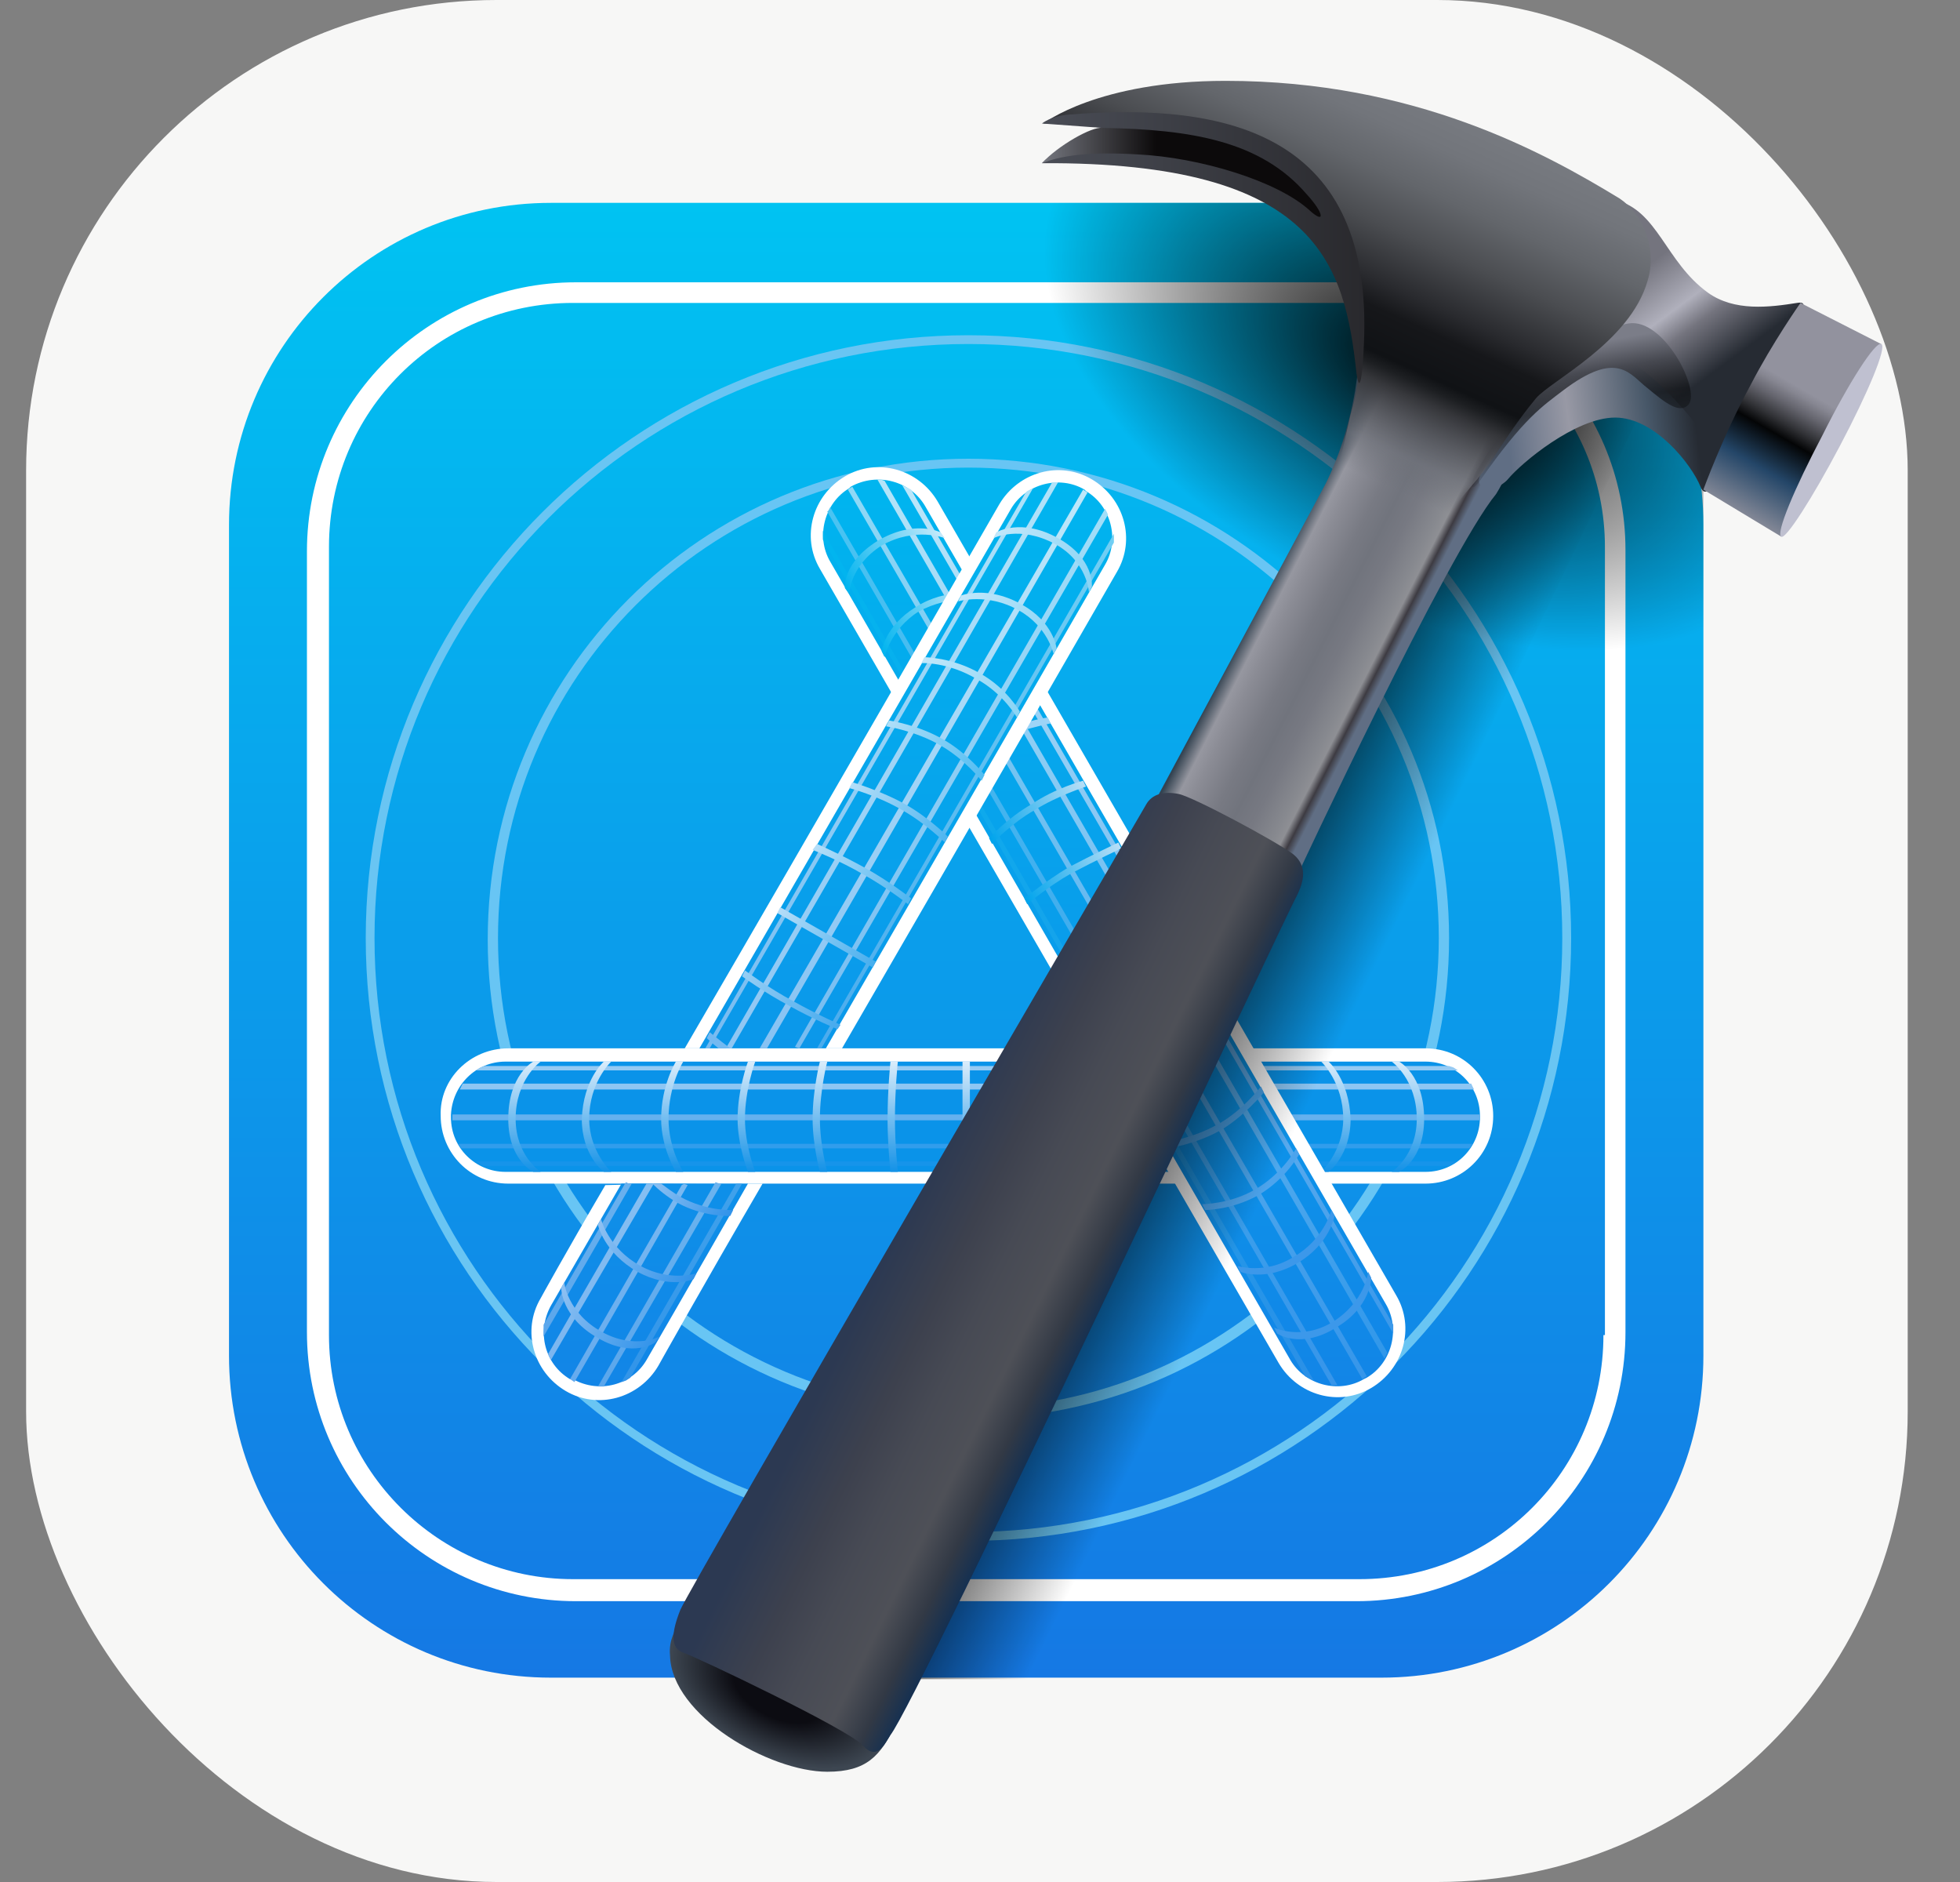 <svg width="25" height="24" viewBox="0 0 25 24" fill="none" xmlns="http://www.w3.org/2000/svg">
<rect x="0" y="0" width="25" height="24" fill="#808080" stroke="none"/>
<g clip-path="url(#clip0_1086_206)">
<rect x="0.333" width="24" height="24" rx="6" fill="#F7F7F6"/>
<path d="M7.027 2.587H17.621C19.89 2.587 21.727 4.425 21.727 6.694V17.287C21.727 19.556 19.89 21.394 17.621 21.394H7.027C4.758 21.394 2.921 19.556 2.921 17.287V6.694C2.921 4.425 4.758 2.587 7.027 2.587Z" fill="url(#paint0_linear_1086_206)"/>
<path d="M17.302 3.6H7.346C5.452 3.6 3.915 5.138 3.915 7.031V16.988C3.915 18.881 5.452 20.419 7.346 20.419H17.302C19.196 20.419 20.733 18.881 20.733 16.988V7.013C20.733 5.119 19.196 3.6 17.302 3.6ZM20.452 17.025C20.452 18.75 19.065 20.138 17.34 20.138H7.308C5.602 20.138 4.196 18.75 4.196 17.025V6.975C4.196 5.25 5.583 3.863 7.308 3.863H17.358C19.065 3.863 20.471 5.25 20.471 6.975V17.025H20.452Z" fill="white"/>
<path d="M12.352 4.275C8.115 4.275 4.665 7.725 4.665 11.962C4.665 16.2 8.115 19.65 12.352 19.65C16.608 19.65 20.04 16.2 20.04 11.962C20.04 7.725 16.59 4.275 12.352 4.275ZM12.352 19.537C8.171 19.537 4.777 16.144 4.777 11.962C4.777 7.781 8.171 4.387 12.352 4.387C16.533 4.387 19.927 7.781 19.927 11.962C19.927 16.144 16.533 19.537 12.352 19.537Z" fill="#69C5F3"/>
<path d="M12.352 5.85C8.958 5.85 6.221 8.588 6.221 11.981C6.221 15.375 8.958 18.094 12.352 18.094C15.746 18.094 18.483 15.356 18.483 11.963C18.483 8.569 15.727 5.85 12.352 5.85ZM12.352 17.963C9.033 17.963 6.352 15.281 6.352 11.963C6.352 8.644 9.033 5.963 12.352 5.963C15.671 5.963 18.352 8.644 18.352 11.963C18.352 15.281 15.652 17.963 12.352 17.963Z" fill="#68C5F4"/>
<path d="M6.483 13.369H18.183C18.671 13.369 19.046 13.762 19.046 14.231C19.046 14.719 18.652 15.094 18.183 15.094H6.483C5.996 15.094 5.621 14.7 5.621 14.231C5.602 13.762 5.996 13.369 6.483 13.369Z" fill="white"/>
<path d="M6.446 13.538H18.183C18.558 13.538 18.877 13.838 18.877 14.231V14.25C18.877 14.625 18.577 14.944 18.183 14.944H6.446C6.071 14.944 5.752 14.644 5.752 14.25V14.213C5.771 13.838 6.071 13.538 6.446 13.538Z" fill="#0A93E9"/>
<path d="M6.165 14.869H18.483L18.577 14.812H6.071L6.165 14.869Z" fill="#1694EA"/>
<path d="M5.883 14.644H18.746L18.783 14.587H5.846L5.883 14.644Z" fill="#319DEC"/>
<path d="M5.771 14.287H18.877V14.212H5.771V14.287Z" fill="#65B1EE"/>
<path d="M5.902 13.819H18.765L18.783 13.856L18.802 13.894H5.865L5.883 13.856L5.902 13.819Z" fill="#8EC6F3"/>
<path d="M6.183 13.594H18.483L18.54 13.613L18.596 13.65H6.071L6.127 13.613L6.183 13.594Z" fill="#95CAF3"/>
<path d="M17.846 13.538H17.752C17.752 13.538 18.071 13.763 18.071 14.269C18.071 14.738 17.752 14.944 17.752 14.944H17.846C17.846 14.944 18.165 14.794 18.165 14.269C18.165 13.706 17.846 13.538 17.846 13.538Z" fill="url(#paint1_linear_1086_206)"/>
<path d="M16.946 13.538H16.852C16.852 13.538 17.133 13.8 17.133 14.269C17.133 14.681 16.852 14.944 16.852 14.944H16.946C16.946 14.944 17.227 14.738 17.227 14.269C17.208 13.763 16.946 13.538 16.946 13.538Z" fill="url(#paint2_linear_1086_206)"/>
<path d="M12.277 13.538H12.371V14.944H12.277V13.538Z" fill="url(#paint3_linear_1086_206)"/>
<path d="M11.358 13.538H11.452C11.452 13.538 11.415 13.894 11.415 14.269C11.415 14.606 11.452 14.944 11.452 14.944H11.358C11.358 14.944 11.321 14.606 11.321 14.269C11.321 13.894 11.358 13.538 11.358 13.538Z" fill="url(#paint4_linear_1086_206)"/>
<path d="M10.458 13.538H10.552C10.552 13.538 10.458 13.894 10.458 14.269C10.458 14.606 10.552 14.944 10.552 14.944H10.458C10.458 14.944 10.365 14.606 10.365 14.269C10.365 13.894 10.458 13.538 10.458 13.538Z" fill="url(#paint5_linear_1086_206)"/>
<path d="M9.54 13.538H9.633C9.633 13.538 9.502 13.894 9.502 14.269C9.502 14.606 9.633 14.944 9.633 14.944H9.54C9.54 14.944 9.408 14.606 9.408 14.269C9.408 13.894 9.54 13.538 9.54 13.538Z" fill="url(#paint6_linear_1086_206)"/>
<path d="M8.621 13.538H8.715C8.715 13.538 8.527 13.838 8.527 14.269C8.527 14.644 8.715 14.944 8.715 14.944H8.621C8.621 14.944 8.433 14.644 8.433 14.269C8.433 13.838 8.621 13.538 8.621 13.538Z" fill="url(#paint7_linear_1086_206)"/>
<path d="M7.702 13.538H7.796C7.796 13.538 7.515 13.8 7.515 14.269C7.515 14.681 7.796 14.944 7.796 14.944H7.702C7.702 14.944 7.421 14.738 7.421 14.269C7.44 13.763 7.702 13.538 7.702 13.538Z" fill="url(#paint8_linear_1086_206)"/>
<path d="M6.802 13.538H6.896C6.896 13.538 6.577 13.763 6.577 14.269C6.577 14.738 6.896 14.944 6.896 14.944H6.802C6.802 14.944 6.483 14.794 6.483 14.269C6.483 13.706 6.802 13.538 6.802 13.538Z" fill="url(#paint9_linear_1086_206)"/>
<path d="M11.959 6.394L17.809 16.519C18.052 16.931 17.902 17.456 17.49 17.7C17.077 17.944 16.552 17.794 16.309 17.381L10.459 7.256C10.215 6.844 10.365 6.319 10.777 6.075C11.19 5.831 11.715 5.981 11.959 6.394Z" fill="white"/>
<path d="M11.809 6.469L17.677 16.631C17.865 16.95 17.752 17.381 17.433 17.569L17.396 17.587C17.077 17.775 16.646 17.663 16.459 17.344L10.59 7.163C10.402 6.844 10.515 6.413 10.834 6.225L10.852 6.206C11.19 6.019 11.621 6.131 11.809 6.469Z" fill="url(#paint10_linear_1086_206)"/>
<path d="M10.496 6.881L16.646 17.55L16.683 17.569L16.721 17.587L16.758 17.606L10.496 6.769V6.881Z" fill="url(#paint11_linear_1086_206)"/>
<path d="M10.552 6.525L16.983 17.663H17.058L10.59 6.469L10.571 6.506L10.552 6.525Z" fill="url(#paint12_linear_1086_206)"/>
<path d="M10.815 6.244L17.377 17.587L17.433 17.55L10.871 6.206L10.815 6.244Z" fill="url(#paint13_linear_1086_206)"/>
<path d="M11.283 6.131L17.696 17.25L17.677 17.288L17.658 17.325L11.19 6.113H11.227L11.283 6.131Z" fill="url(#paint14_linear_1086_206)"/>
<path d="M11.621 6.244L17.771 16.894V17.006L11.508 6.188L11.546 6.206L11.583 6.225L11.621 6.244Z" fill="url(#paint15_linear_1086_206)"/>
<path d="M17.49 16.294L17.452 16.219C17.452 16.219 17.415 16.594 17.002 16.856C16.608 17.1 16.252 16.931 16.252 16.931L16.29 17.006C16.29 17.006 16.59 17.212 17.04 16.931C17.49 16.669 17.49 16.294 17.49 16.294ZM17.021 15.506L16.983 15.431C16.983 15.431 16.89 15.806 16.496 16.031C16.14 16.256 15.783 16.144 15.783 16.144L15.821 16.219C15.821 16.219 16.14 16.35 16.552 16.106C16.965 15.862 17.021 15.506 17.021 15.506Z" fill="#3C98EA"/>
<path d="M16.571 14.719L16.533 14.644C16.533 14.644 16.365 14.963 16.008 15.169C15.69 15.356 15.333 15.356 15.333 15.356L15.371 15.431C15.371 15.431 15.708 15.431 16.046 15.244C16.402 15.037 16.571 14.719 16.571 14.719Z" fill="#4CA4ED"/>
<path d="M16.121 13.931L16.083 13.856C16.083 13.856 15.84 14.175 15.521 14.344C15.221 14.512 14.865 14.569 14.865 14.569L14.902 14.644C14.902 14.644 15.258 14.588 15.558 14.419C15.858 14.25 16.121 13.931 16.121 13.931Z" fill="#4DA7EE"/>
<path d="M14.265 10.744L14.302 10.819C14.302 10.819 13.983 10.969 13.665 11.137C13.365 11.306 13.102 11.531 13.102 11.531L13.065 11.456C13.065 11.456 13.346 11.231 13.627 11.062C13.946 10.894 14.265 10.744 14.265 10.744Z" fill="url(#paint16_linear_1086_206)"/>
<path d="M13.815 9.956L13.852 10.031C13.852 10.031 13.496 10.144 13.196 10.331C12.896 10.5 12.652 10.762 12.652 10.762L12.615 10.688C12.615 10.688 12.858 10.425 13.158 10.256C13.458 10.05 13.815 9.956 13.815 9.956Z" fill="url(#paint17_linear_1086_206)"/>
<path d="M12.971 9.337C13.215 9.262 13.402 9.225 13.402 9.225L13.365 9.15C13.365 9.15 13.196 9.169 13.009 9.244C12.896 9.281 12.877 9.375 12.971 9.337Z" fill="#9DD4F7"/>
<path d="M12.446 7.594L12.483 7.669C12.483 7.669 12.127 7.575 11.715 7.8C11.358 8.025 11.283 8.381 11.283 8.381L11.246 8.306C11.246 8.306 11.283 7.988 11.677 7.744C12.09 7.481 12.446 7.594 12.446 7.594Z" fill="url(#paint18_linear_1086_206)"/>
<path d="M11.996 6.788L12.052 6.863C12.052 6.863 11.677 6.713 11.246 6.956C10.834 7.219 10.834 7.575 10.834 7.575L10.777 7.5C10.777 7.5 10.74 7.181 11.19 6.9C11.659 6.619 11.996 6.788 11.996 6.788Z" fill="url(#paint19_linear_1086_206)"/>
<path d="M10.74 13.369C12.371 10.556 14.246 7.294 14.246 7.294C14.49 6.881 14.34 6.356 13.927 6.113C13.515 5.869 12.99 6.019 12.746 6.431C12.746 6.431 10.459 10.406 8.734 13.369H10.74ZM9.727 15.094C8.94 16.444 8.396 17.419 8.396 17.419C8.152 17.831 7.627 17.981 7.215 17.738C6.802 17.494 6.652 16.969 6.896 16.556C6.896 16.556 7.215 15.975 7.721 15.113C8.359 15.094 9.521 15.094 9.727 15.094Z" fill="white"/>
<path d="M10.534 13.369C12.184 10.519 14.096 7.2 14.096 7.2C14.284 6.881 14.171 6.45 13.852 6.263L13.834 6.244C13.515 6.056 13.084 6.169 12.896 6.488C12.896 6.488 10.646 10.388 8.921 13.369H10.534ZM9.54 15.094C8.79 16.406 8.246 17.344 8.246 17.344C8.059 17.663 7.646 17.775 7.309 17.588H7.271C6.952 17.4 6.84 16.988 7.027 16.65C7.027 16.65 7.384 16.031 7.927 15.094H9.54Z" fill="url(#paint20_linear_1086_206)"/>
<path d="M10.477 13.369L14.208 6.919V6.806C14.208 6.806 12.146 10.387 10.421 13.369H10.477ZM9.465 15.094L8.04 17.569L7.983 17.606L7.927 17.625C7.927 17.625 8.565 16.519 9.39 15.094H9.465Z" fill="url(#paint21_linear_1086_206)"/>
<path d="M10.196 13.369L14.133 6.563L14.115 6.525L14.096 6.488C14.096 6.488 11.94 10.219 10.14 13.35L10.196 13.369ZM9.202 15.094L7.702 17.681H7.627C7.627 17.681 8.265 16.575 9.127 15.075C9.165 15.094 9.202 15.094 9.202 15.094Z" fill="url(#paint22_linear_1086_206)"/>
<path d="M9.783 13.369C11.64 10.162 13.871 6.281 13.871 6.281L13.815 6.244L9.69 13.369H9.783ZM8.771 15.112C7.946 16.556 7.327 17.625 7.327 17.625L7.271 17.587C7.271 17.587 7.871 16.537 8.696 15.112C8.733 15.094 8.715 15.094 8.771 15.112Z" fill="url(#paint23_linear_1086_206)"/>
<path d="M9.333 13.369C11.19 10.162 13.496 6.15 13.496 6.15H13.421C13.421 6.15 11.115 10.144 9.258 13.369H9.333ZM8.246 15.094C7.496 16.387 6.99 17.269 6.99 17.269L7.008 17.306L7.027 17.344C7.027 17.344 7.571 16.406 8.34 15.094H8.246Z" fill="url(#paint24_linear_1086_206)"/>
<path d="M9.052 13.369L13.177 6.225L13.14 6.244L13.102 6.263L13.083 6.281C13.083 6.281 10.796 10.238 8.996 13.369H9.052ZM8.058 15.094C7.402 16.238 6.933 17.044 6.933 17.044V16.894C6.933 16.894 7.346 16.181 7.983 15.075C8.021 15.094 8.021 15.094 8.058 15.094Z" fill="url(#paint25_linear_1086_206)"/>
<path d="M12.708 6.788L12.671 6.863C12.671 6.863 13.008 6.694 13.458 6.938C13.871 7.163 13.89 7.556 13.89 7.556L13.927 7.481C13.927 7.481 13.965 7.125 13.496 6.863C13.027 6.6 12.708 6.788 12.708 6.788Z" fill="url(#paint26_linear_1086_206)"/>
<path d="M12.258 7.594L12.221 7.669C12.221 7.669 12.596 7.556 12.99 7.781C13.365 7.987 13.44 8.344 13.44 8.344L13.477 8.269C13.477 8.269 13.44 7.931 13.027 7.706C12.596 7.462 12.258 7.594 12.258 7.594Z" fill="url(#paint27_linear_1086_206)"/>
<path d="M11.79 8.381L11.752 8.456C11.752 8.456 12.09 8.438 12.465 8.663C12.802 8.85 12.971 9.15 12.971 9.15L13.008 9.075C13.008 9.075 12.84 8.775 12.502 8.588C12.146 8.381 11.79 8.381 11.79 8.381Z" fill="url(#paint28_linear_1086_206)"/>
<path d="M11.34 9.188L11.302 9.262C11.302 9.262 11.677 9.319 11.996 9.506C12.296 9.675 12.521 9.956 12.521 9.956L12.558 9.881C12.558 9.881 12.333 9.6 12.033 9.431C11.715 9.244 11.34 9.188 11.34 9.188Z" fill="url(#paint29_linear_1086_206)"/>
<path d="M10.871 9.975L10.833 10.05C10.833 10.05 11.19 10.144 11.508 10.331C11.808 10.5 12.052 10.744 12.052 10.744L12.09 10.669C12.09 10.669 11.846 10.425 11.546 10.256C11.246 10.088 10.871 9.975 10.871 9.975Z" fill="url(#paint30_linear_1086_206)"/>
<path d="M10.421 10.762L10.365 10.838C10.365 10.838 10.702 10.969 11.021 11.156C11.321 11.325 11.583 11.531 11.583 11.531L11.621 11.456C11.621 11.456 11.358 11.25 11.058 11.081C10.758 10.912 10.421 10.762 10.421 10.762Z" fill="url(#paint31_linear_1086_206)"/>
<path d="M9.915 11.644L9.952 11.569L11.171 12.263L11.133 12.338L9.915 11.644Z" fill="url(#paint32_linear_1086_206)"/>
<path d="M9.465 12.45L9.502 12.375C9.502 12.375 9.802 12.6 10.121 12.769C10.421 12.938 10.721 13.069 10.721 13.069L10.683 13.125C10.683 13.125 10.365 12.994 10.065 12.825C9.746 12.656 9.465 12.45 9.465 12.45Z" fill="url(#paint33_linear_1086_206)"/>
<path d="M9.165 13.369C9.071 13.294 9.015 13.238 9.015 13.238L9.052 13.163C9.052 13.163 9.165 13.256 9.315 13.369H9.165Z" fill="#73B9F1"/>
<path d="M8.433 15.094C8.508 15.15 8.583 15.206 8.677 15.262C9.015 15.45 9.352 15.431 9.352 15.431L9.315 15.506C9.315 15.506 8.977 15.525 8.64 15.338C8.508 15.262 8.396 15.169 8.321 15.094H8.433Z" fill="url(#paint34_linear_1086_206)"/>
<path d="M7.627 15.619L7.665 15.544C7.665 15.544 7.758 15.919 8.171 16.144C8.546 16.35 8.883 16.238 8.883 16.238L8.846 16.312C8.846 16.312 8.546 16.444 8.133 16.219C7.702 15.975 7.627 15.619 7.627 15.619Z" fill="url(#paint35_linear_1086_206)"/>
<path d="M7.158 16.425L7.196 16.35C7.196 16.35 7.233 16.744 7.683 16.988C8.096 17.213 8.415 17.044 8.415 17.044L8.358 17.119C8.358 17.119 8.077 17.325 7.627 17.063C7.158 16.8 7.158 16.425 7.158 16.425Z" fill="url(#paint36_linear_1086_206)"/>
<path d="M13.233 21.413L21.258 4.556L19.233 3.6L10.871 21.131C10.871 21.131 11.133 21.263 11.471 21.413H13.233Z" fill="url(#paint37_linear_1086_206)"/>
<path d="M17.977 2.587L21.727 4.369V9.75C20.433 9.131 11.771 5.006 11.771 5.006C11.771 5.006 12.371 3.75 12.933 2.587H17.977Z" fill="url(#paint38_radial_1086_206)"/>
<path d="M8.677 20.662C8.621 20.775 8.527 20.906 8.546 21.112C8.565 21.881 9.821 22.594 10.552 22.594C11.059 22.594 11.227 22.387 11.415 22.012C11.602 21.637 8.883 20.212 8.677 20.662Z" fill="url(#paint39_radial_1086_206)"/>
<path d="M17.321 4.706C17.321 4.706 19.252 5.175 19.402 5.306C19.552 5.438 19.158 6.188 19.083 6.3C18.465 7.05 16.533 11.194 16.533 11.194L14.752 10.181C14.752 10.181 16.346 7.219 16.908 6.169C17.265 5.456 17.321 4.706 17.321 4.706Z" fill="url(#paint40_linear_1086_206)"/>
<path d="M21.783 3.731C22.121 3.975 22.571 3.919 22.927 3.862C23.171 3.825 22.796 4.181 22.383 5.006C21.971 5.831 21.99 5.887 21.933 5.831C21.877 5.775 20.021 4.725 20.077 4.631C20.152 4.537 20.452 2.494 20.602 2.55C21.146 2.681 21.24 3.337 21.783 3.731Z" fill="url(#paint41_linear_1086_206)"/>
<path d="M18.896 6.037C19.027 5.831 19.627 4.556 20.584 4.556C21.015 4.556 21.84 5.644 21.915 5.794C21.971 5.925 21.784 6.45 21.69 6.206C21.577 5.925 21.108 5.325 20.602 5.325C20.096 5.325 19.402 5.906 19.233 6.112C19.065 6.3 18.765 6.244 18.896 6.037Z" fill="url(#paint42_linear_1086_206)"/>
<path d="M18.858 5.962C18.952 5.812 19.384 5.156 19.59 4.95C19.796 4.744 20.321 4.2 20.771 4.125C21.221 4.05 21.69 4.969 21.54 5.156C21.427 5.287 21.24 5.137 21.015 4.95C20.79 4.781 20.64 4.444 19.927 4.987C19.683 5.175 19.44 5.325 18.877 6.131C18.727 6.337 18.765 6.112 18.858 5.962Z" fill="url(#paint43_linear_1086_206)"/>
<path d="M16.534 11.438C16.608 11.288 16.702 11.063 16.496 10.894C16.271 10.725 15.221 10.163 15.034 10.125C14.846 10.088 14.696 10.125 14.621 10.256C14.546 10.388 8.79 20.25 8.677 20.531C8.565 20.813 8.546 21.019 8.715 21.075C8.883 21.131 10.815 22.05 11.002 22.256C11.19 22.463 11.284 22.238 11.358 22.125C11.715 21.675 16.44 11.588 16.534 11.438Z" fill="url(#paint44_linear_1086_206)"/>
<path d="M18.99 5.925C19.083 5.794 19.308 5.419 19.59 5.081C19.777 4.856 20.79 4.369 21.015 3.581C21.146 3.15 20.94 2.719 20.658 2.531C19.702 1.95 18.052 1.031 15.633 1.031C14.002 1.031 13.308 1.575 13.308 1.575H14.133L17.002 2.7L17.358 4.2C17.358 4.2 17.396 4.706 17.227 5.287C17.115 5.756 17.077 6.037 16.908 6.506C17.04 6.562 17.34 6.356 17.677 6.45C17.977 6.525 18.165 6.938 18.371 6.694C18.727 6.225 18.84 6.131 18.99 5.925Z" fill="url(#paint45_linear_1086_206)"/>
<path d="M17.302 4.762C17.152 3.375 16.815 2.062 13.29 2.081C13.515 1.856 14.058 1.631 14.058 1.631L13.29 1.575C13.29 1.575 13.402 1.481 13.627 1.462C15.69 1.294 17.527 1.725 17.396 4.406C17.377 4.837 17.34 5.025 17.302 4.762Z" fill="url(#paint46_linear_1086_206)"/>
<path d="M13.29 2.081C13.533 1.987 13.871 1.931 14.508 1.969C15.296 2.006 16.29 2.306 16.702 2.681C16.908 2.869 16.89 2.719 16.665 2.475C16.083 1.8 15.202 1.65 14.058 1.631C13.927 1.612 13.496 1.856 13.29 2.081Z" fill="url(#paint47_linear_1086_206)"/>
<path d="M22.965 3.863L23.996 4.388C23.996 4.388 23.602 4.913 23.283 5.513C22.946 6.15 22.721 6.844 22.721 6.844L21.727 6.244C21.727 6.244 21.971 5.569 22.327 4.913C22.608 4.369 22.965 3.863 22.965 3.863Z" fill="url(#paint48_linear_1086_206)"/>
<path d="M23.996 4.387C24.071 4.425 23.827 5.006 23.471 5.681C23.115 6.356 22.777 6.881 22.721 6.844C22.646 6.806 22.89 6.225 23.246 5.55C23.584 4.875 23.921 4.35 23.996 4.387Z" fill="#BFC0D0"/>
</g>
<defs>
<linearGradient id="paint0_linear_1086_206" x1="12.323" y1="21.406" x2="12.323" y2="2.584" gradientUnits="userSpaceOnUse">
<stop stop-color="#1578E4"/>
<stop offset="1" stop-color="#00C3F2"/>
</linearGradient>
<linearGradient id="paint1_linear_1086_206" x1="17.965" y1="14.938" x2="17.965" y2="13.535" gradientUnits="userSpaceOnUse">
<stop stop-color="#1492E7"/>
<stop offset="1" stop-color="#DBEDFB"/>
</linearGradient>
<linearGradient id="paint2_linear_1086_206" x1="17.029" y1="14.938" x2="17.029" y2="13.535" gradientUnits="userSpaceOnUse">
<stop stop-color="#1492E7"/>
<stop offset="1" stop-color="#DBEDFB"/>
</linearGradient>
<linearGradient id="paint3_linear_1086_206" x1="12.323" y1="14.938" x2="12.323" y2="13.535" gradientUnits="userSpaceOnUse">
<stop stop-color="#1492E7"/>
<stop offset="1" stop-color="#DBEDFB"/>
</linearGradient>
<linearGradient id="paint4_linear_1086_206" x1="11.387" y1="14.938" x2="11.387" y2="13.535" gradientUnits="userSpaceOnUse">
<stop stop-color="#1492E7"/>
<stop offset="1" stop-color="#DBEDFB"/>
</linearGradient>
<linearGradient id="paint5_linear_1086_206" x1="10.45" y1="14.938" x2="10.45" y2="13.535" gradientUnits="userSpaceOnUse">
<stop stop-color="#1492E7"/>
<stop offset="1" stop-color="#DBEDFB"/>
</linearGradient>
<linearGradient id="paint6_linear_1086_206" x1="9.514" y1="14.938" x2="9.514" y2="13.535" gradientUnits="userSpaceOnUse">
<stop stop-color="#1492E7"/>
<stop offset="1" stop-color="#DBEDFB"/>
</linearGradient>
<linearGradient id="paint7_linear_1086_206" x1="8.577" y1="14.938" x2="8.577" y2="13.535" gradientUnits="userSpaceOnUse">
<stop stop-color="#1492E7"/>
<stop offset="1" stop-color="#DBEDFB"/>
</linearGradient>
<linearGradient id="paint8_linear_1086_206" x1="7.618" y1="14.938" x2="7.618" y2="13.535" gradientUnits="userSpaceOnUse">
<stop stop-color="#1492E7"/>
<stop offset="1" stop-color="#DBEDFB"/>
</linearGradient>
<linearGradient id="paint9_linear_1086_206" x1="6.682" y1="14.938" x2="6.682" y2="13.535" gradientUnits="userSpaceOnUse">
<stop stop-color="#1492E7"/>
<stop offset="1" stop-color="#DBEDFB"/>
</linearGradient>
<linearGradient id="paint10_linear_1086_206" x1="14.13" y1="17.672" x2="14.13" y2="6.12" gradientUnits="userSpaceOnUse">
<stop stop-color="#1285E7"/>
<stop offset="1" stop-color="#00B5EF"/>
</linearGradient>
<linearGradient id="paint11_linear_1086_206" x1="16.733" y1="17.621" x2="10.473" y2="6.779" gradientUnits="userSpaceOnUse">
<stop stop-color="#2B90E7"/>
<stop offset="1" stop-color="#00B6EF"/>
</linearGradient>
<linearGradient id="paint12_linear_1086_206" x1="17.035" y1="17.686" x2="10.568" y2="6.485" gradientUnits="userSpaceOnUse">
<stop stop-color="#3795EA"/>
<stop offset="1" stop-color="#49C4F2"/>
</linearGradient>
<linearGradient id="paint13_linear_1086_206" x1="17.401" y1="17.575" x2="10.847" y2="6.224" gradientUnits="userSpaceOnUse">
<stop stop-color="#3696EA"/>
<stop offset="1" stop-color="#90D9F6"/>
</linearGradient>
<linearGradient id="paint14_linear_1086_206" x1="17.692" y1="17.312" x2="11.221" y2="6.103" gradientUnits="userSpaceOnUse">
<stop stop-color="#3097EA"/>
<stop offset="1" stop-color="#B5E5F9"/>
</linearGradient>
<linearGradient id="paint15_linear_1086_206" x1="17.786" y1="17.004" x2="11.535" y2="6.176" gradientUnits="userSpaceOnUse">
<stop stop-color="#3A98EA"/>
<stop offset="1" stop-color="#BCE7FA"/>
</linearGradient>
<linearGradient id="paint16_linear_1086_206" x1="13.08" y1="11.48" x2="14.294" y2="10.779" gradientUnits="userSpaceOnUse">
<stop stop-color="#00A4EC"/>
<stop offset="1" stop-color="#B9DFF6"/>
</linearGradient>
<linearGradient id="paint17_linear_1086_206" x1="12.612" y1="10.67" x2="13.826" y2="9.969" gradientUnits="userSpaceOnUse">
<stop stop-color="#00A4EC"/>
<stop offset="1" stop-color="#B9DFF6"/>
</linearGradient>
<linearGradient id="paint18_linear_1086_206" x1="11.195" y1="8.216" x2="12.402" y2="7.52" gradientUnits="userSpaceOnUse">
<stop stop-color="#00B4EF"/>
<stop offset="1" stop-color="#C3E9FA"/>
</linearGradient>
<linearGradient id="paint19_linear_1086_206" x1="10.726" y1="7.402" x2="11.94" y2="6.701" gradientUnits="userSpaceOnUse">
<stop stop-color="#00B4EF"/>
<stop offset="1" stop-color="#C3E9FA"/>
</linearGradient>
<linearGradient id="paint20_linear_1086_206" x1="10.565" y1="17.7" x2="10.565" y2="6.149" gradientUnits="userSpaceOnUse">
<stop stop-color="#1285E7"/>
<stop offset="1" stop-color="#00B5EF"/>
</linearGradient>
<linearGradient id="paint21_linear_1086_206" x1="7.961" y1="17.649" x2="14.22" y2="6.808" gradientUnits="userSpaceOnUse">
<stop stop-color="#3194E9"/>
<stop offset="1" stop-color="#71CFF4"/>
</linearGradient>
<linearGradient id="paint22_linear_1086_206" x1="7.658" y1="17.715" x2="14.125" y2="6.513" gradientUnits="userSpaceOnUse">
<stop stop-color="#5AA6EC"/>
<stop offset="1" stop-color="#A2DEF8"/>
</linearGradient>
<linearGradient id="paint23_linear_1086_206" x1="7.293" y1="17.603" x2="13.847" y2="6.252" gradientUnits="userSpaceOnUse">
<stop stop-color="#66ABEE"/>
<stop offset="1" stop-color="#BEE8FA"/>
</linearGradient>
<linearGradient id="paint24_linear_1086_206" x1="7.002" y1="17.34" x2="13.474" y2="6.131" gradientUnits="userSpaceOnUse">
<stop stop-color="#7BB6F0"/>
<stop offset="1" stop-color="#B1E3F9"/>
</linearGradient>
<linearGradient id="paint25_linear_1086_206" x1="6.906" y1="17.039" x2="13.161" y2="6.205" gradientUnits="userSpaceOnUse">
<stop stop-color="#5AA6EC"/>
<stop offset="1" stop-color="#AFE3F9"/>
</linearGradient>
<linearGradient id="paint26_linear_1086_206" x1="12.776" y1="6.692" x2="13.991" y2="7.393" gradientUnits="userSpaceOnUse">
<stop stop-color="#C1E7FA"/>
<stop offset="1" stop-color="#89D4F5"/>
</linearGradient>
<linearGradient id="paint27_linear_1086_206" x1="12.306" y1="7.506" x2="13.521" y2="8.206" gradientUnits="userSpaceOnUse">
<stop stop-color="#C1E7FA"/>
<stop offset="1" stop-color="#89D4F5"/>
</linearGradient>
<linearGradient id="paint28_linear_1086_206" x1="11.822" y1="8.345" x2="13.036" y2="9.046" gradientUnits="userSpaceOnUse">
<stop stop-color="#C1E7FA"/>
<stop offset="1" stop-color="#89D4F5"/>
</linearGradient>
<linearGradient id="paint29_linear_1086_206" x1="11.351" y1="9.16" x2="12.565" y2="9.861" gradientUnits="userSpaceOnUse">
<stop stop-color="#B0DFF8"/>
<stop offset="1" stop-color="#52BDF2"/>
</linearGradient>
<linearGradient id="paint30_linear_1086_206" x1="10.88" y1="9.976" x2="12.095" y2="10.677" gradientUnits="userSpaceOnUse">
<stop stop-color="#B4DEF8"/>
<stop offset="1" stop-color="#4EB5F0"/>
</linearGradient>
<linearGradient id="paint31_linear_1086_206" x1="10.41" y1="10.791" x2="11.624" y2="11.492" gradientUnits="userSpaceOnUse">
<stop stop-color="#B4DEF8"/>
<stop offset="1" stop-color="#4EB5F0"/>
</linearGradient>
<linearGradient id="paint32_linear_1086_206" x1="9.941" y1="11.604" x2="11.155" y2="12.305" gradientUnits="userSpaceOnUse">
<stop stop-color="#B5DDF8"/>
<stop offset="1" stop-color="#46AEEE"/>
</linearGradient>
<linearGradient id="paint33_linear_1086_206" x1="9.471" y1="12.416" x2="10.685" y2="13.117" gradientUnits="userSpaceOnUse">
<stop stop-color="#96CEF4"/>
<stop offset="1" stop-color="#46AAEE"/>
</linearGradient>
<linearGradient id="paint34_linear_1086_206" x1="8.343" y1="15.025" x2="9.274" y2="15.562" gradientUnits="userSpaceOnUse">
<stop stop-color="#8FC1F2"/>
<stop offset="1" stop-color="#3193EA"/>
</linearGradient>
<linearGradient id="paint35_linear_1086_206" x1="7.577" y1="15.697" x2="8.792" y2="16.398" gradientUnits="userSpaceOnUse">
<stop stop-color="#8FC1F2"/>
<stop offset="1" stop-color="#3193EA"/>
</linearGradient>
<linearGradient id="paint36_linear_1086_206" x1="7.107" y1="16.512" x2="8.321" y2="17.213" gradientUnits="userSpaceOnUse">
<stop stop-color="#8FC1F2"/>
<stop offset="1" stop-color="#3193EA"/>
</linearGradient>
<linearGradient id="paint37_linear_1086_206" x1="14.719" y1="12.175" x2="17.054" y2="13.314" gradientUnits="userSpaceOnUse">
<stop offset="0.001"/>
<stop offset="1" stop-opacity="0"/>
</linearGradient>
<radialGradient id="paint38_radial_1086_206" cx="0" cy="0" r="1" gradientUnits="userSpaceOnUse" gradientTransform="translate(18.191 4.712) rotate(116.706) scale(3.034 5.25)">
<stop/>
<stop offset="1" stop-opacity="0"/>
</radialGradient>
<radialGradient id="paint39_radial_1086_206" cx="0" cy="0" r="1" gradientUnits="userSpaceOnUse" gradientTransform="translate(9.935 21.554) rotate(26.117) scale(1.481 0.843)">
<stop offset="0.417" stop-color="#0C0C12"/>
<stop offset="1" stop-color="#3D4651"/>
</radialGradient>
<linearGradient id="paint40_linear_1086_206" x1="16.226" y1="7.345" x2="18.056" y2="8.278" gradientUnits="userSpaceOnUse">
<stop stop-color="#344351"/>
<stop offset="0.1" stop-color="#9697A0"/>
<stop offset="0.181" stop-color="#8B8C95"/>
<stop offset="0.351" stop-color="#787A83"/>
<stop offset="0.47" stop-color="#71747D"/>
<stop offset="0.591" stop-color="#777982"/>
<stop offset="0.749" stop-color="#87898F"/>
<stop offset="0.8" stop-color="#8E8F94"/>
<stop offset="0.849" stop-color="#3D3B42"/>
<stop offset="0.9" stop-color="#606E84"/>
</linearGradient>
<linearGradient id="paint41_linear_1086_206" x1="22.437" y1="5.486" x2="20.37" y2="2.693" gradientUnits="userSpaceOnUse">
<stop offset="0.27" stop-color="#262B33"/>
<stop offset="0.45" stop-color="#74747E"/>
<stop offset="0.54" stop-color="#B0B0BC"/>
<stop offset="0.73" stop-color="#74747E"/>
</linearGradient>
<linearGradient id="paint42_linear_1086_206" x1="18.81" y1="5.704" x2="21.861" y2="5.31" gradientUnits="userSpaceOnUse">
<stop offset="0.14" stop-color="#606E84"/>
<stop offset="0.4" stop-color="#9899A5"/>
<stop offset="0.73" stop-color="#475768"/>
<stop offset="0.92" stop-color="#262B33"/>
</linearGradient>
<linearGradient id="paint43_linear_1086_206" x1="20.233" y1="5.964" x2="19.936" y2="4.285" gradientUnits="userSpaceOnUse">
<stop stop-color="#101215" stop-opacity="0.1"/>
<stop offset="0.46" stop-color="#101215" stop-opacity="0.7"/>
<stop offset="0.7" stop-color="#474951"/>
<stop offset="0.91" stop-color="#7B7D88"/>
</linearGradient>
<linearGradient id="paint44_linear_1086_206" x1="11.233" y1="15.323" x2="14.065" y2="16.716" gradientUnits="userSpaceOnUse">
<stop offset="0.115" stop-color="#2C3952"/>
<stop offset="0.374" stop-color="#3D414E"/>
<stop offset="0.55" stop-color="#474A54"/>
<stop offset="0.754" stop-color="#4E5057"/>
<stop offset="0.892" stop-color="#323945"/>
<stop offset="1" stop-color="#143052"/>
</linearGradient>
<linearGradient id="paint45_linear_1086_206" x1="15.616" y1="5.94" x2="17.806" y2="1.134" gradientUnits="userSpaceOnUse">
<stop offset="0.118" stop-color="#6D7078" stop-opacity="0"/>
<stop offset="0.2" stop-color="#6D7078" stop-opacity="0.7"/>
<stop offset="0.34" stop-color="#35363A"/>
<stop offset="0.374" stop-color="#1D1F22"/>
<stop offset="0.4" stop-color="#101215"/>
<stop offset="0.5" stop-color="#16171A"/>
<stop offset="0.56" stop-color="#292A2E"/>
<stop offset="0.688" stop-color="#4B4D51"/>
<stop offset="0.807" stop-color="#63666B"/>
<stop offset="0.915" stop-color="#72757B"/>
<stop offset="1" stop-color="#777A80"/>
</linearGradient>
<linearGradient id="paint46_linear_1086_206" x1="13.283" y1="3.157" x2="17.401" y2="3.157" gradientUnits="userSpaceOnUse">
<stop stop-color="#4A4D56"/>
<stop offset="1" stop-color="#29292D"/>
</linearGradient>
<linearGradient id="paint47_linear_1086_206" x1="13.283" y1="2.193" x2="16.843" y2="2.193" gradientUnits="userSpaceOnUse">
<stop stop-color="#767880"/>
<stop offset="0.41" stop-color="#0C0A0B"/>
</linearGradient>
<linearGradient id="paint48_linear_1086_206" x1="22.146" y1="6.517" x2="23.528" y2="4.122" gradientUnits="userSpaceOnUse">
<stop stop-color="#858997"/>
<stop offset="0.23" stop-color="#244668"/>
<stop offset="0.282" stop-color="#1A3249"/>
<stop offset="0.4" stop-color="#040506"/>
<stop offset="0.464" stop-color="#313236"/>
<stop offset="0.546" stop-color="#65656E"/>
<stop offset="0.607" stop-color="#868691"/>
<stop offset="0.64" stop-color="#92929E"/>
</linearGradient>
<clipPath id="clip0_1086_206">
<rect x="0.333" width="24" height="24" rx="6" fill="white"/>
</clipPath>
</defs>
</svg>
